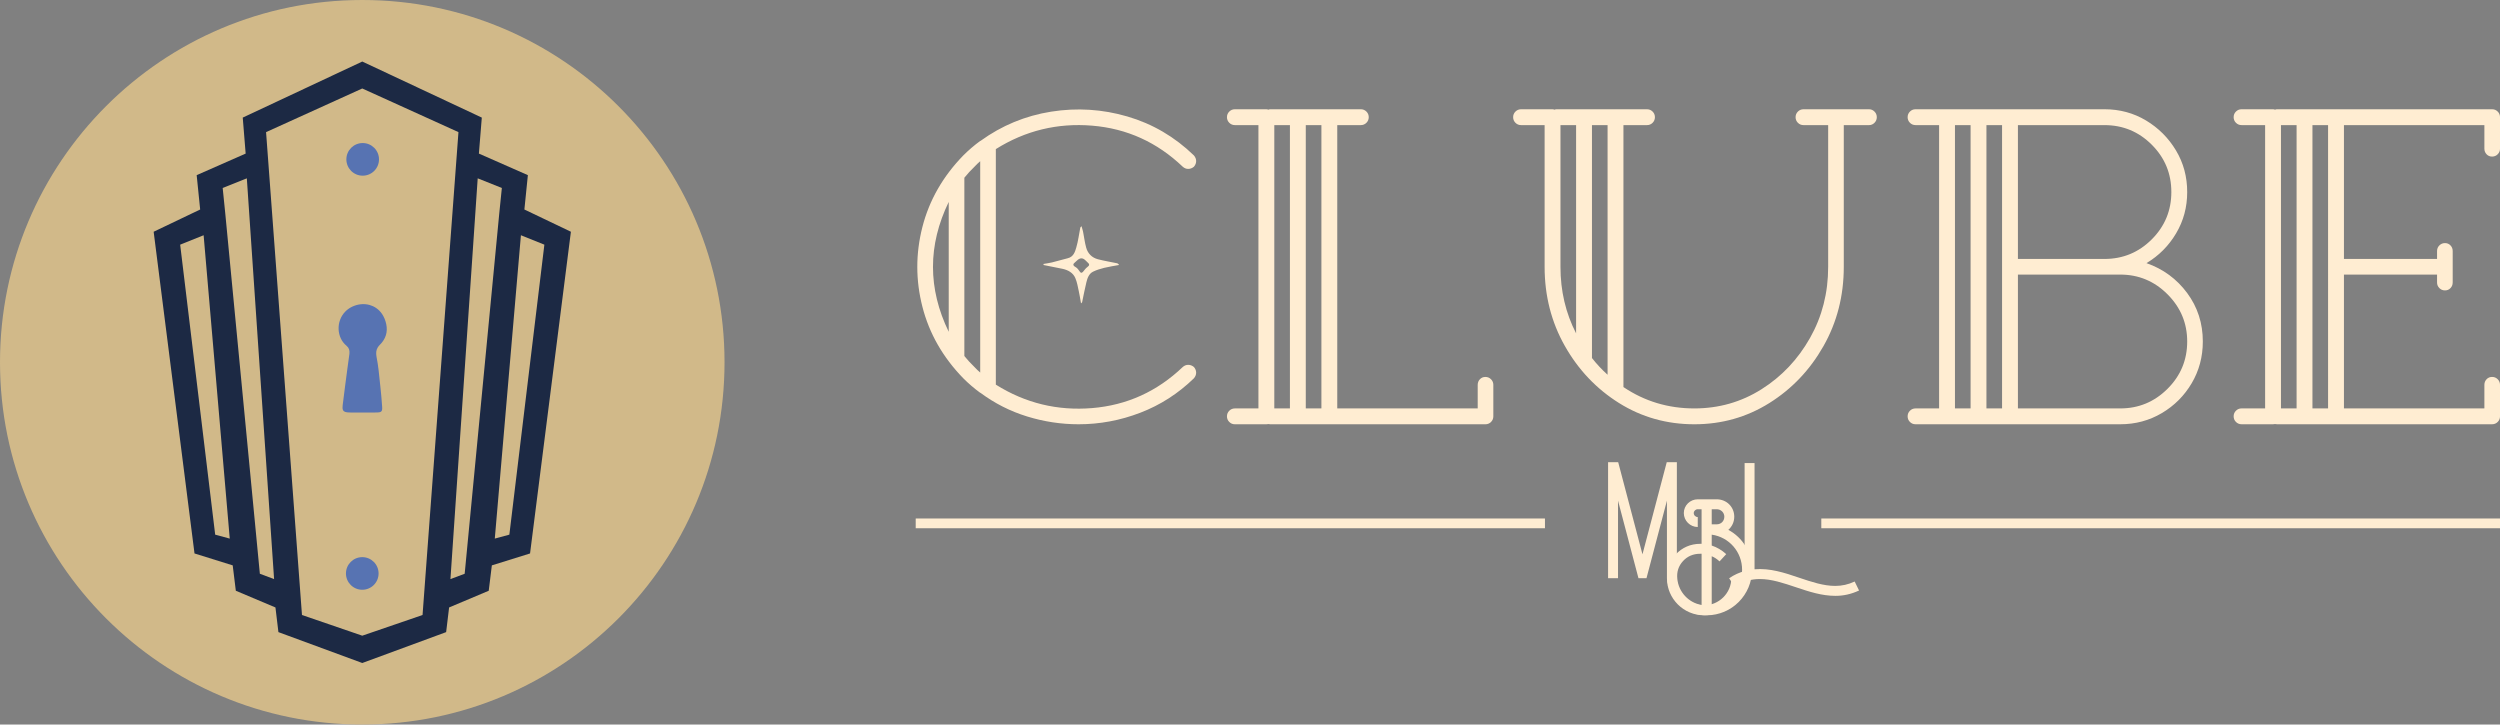 <?xml version="1.0" encoding="UTF-8"?><svg id="Camada_2" xmlns="http://www.w3.org/2000/svg" viewBox="0 0 4249.24 1231.49"><rect x="0" y="0" width="4249.24" height="1231.49" fill="#808080" stroke="none"/><defs><style>.cls-1{fill:#1c2944;}.cls-2{fill:#ffedd2;}.cls-3{fill:#5773b2;}.cls-4{fill:#d1b989;}</style></defs><g id="Camada_1-2"><circle class="cls-4" cx="615.74" cy="615.74" r="615.74"/><path class="cls-3" d="m639.53,597.71h0c.17-1.32.46-2.57.89-3.78,0,0,0,0,0,0,.43-1.22,1-2.39,1.71-3.53.89-1.42,2-2.8,3.37-4.17,9.93-9.89,13.95-21.6,10.93-35.58-1.43-6.62-3.85-12.24-6.99-16.89h0c-.66-.98-1.36-1.91-2.08-2.81-.03-.03-.05-.07-.08-.1-.72-.89-1.47-1.73-2.25-2.53-.04-.04-.07-.07-.11-.11-1.56-1.59-3.22-3.01-4.97-4.25-.07-.05-.14-.1-.21-.15-1.72-1.22-3.53-2.27-5.4-3.16-.1-.05-.21-.1-.32-.15-1.85-.86-3.76-1.56-5.72-2.11-.13-.04-.27-.08-.4-.11-.97-.26-1.95-.49-2.94-.67-.06-.01-.12-.02-.18-.03-.93-.17-1.87-.3-2.81-.4-.15-.01-.3-.04-.45-.05-.98-.09-1.96-.16-2.95-.18-.15,0-.3,0-.45,0-.19,0-.39,0-.58,0-.7,0-1.41.01-2.11.05-.15,0-.29.01-.44.02-.98.06-1.95.16-2.93.28-.2.03-.41.06-.61.09-.9.13-1.8.28-2.7.47-.1.02-.21.04-.31.06-.97.21-1.93.46-2.89.74-.22.07-.45.13-.67.2-.97.3-1.93.61-2.89.98-.98.37-1.94.78-2.86,1.2-.22.1-.43.22-.64.32-.7.34-1.4.68-2.07,1.04-.2.11-.38.23-.57.34-.68.39-1.35.78-1.99,1.19-.14.09-.27.19-.41.28-.68.45-1.35.91-1.99,1.39-.09.07-.17.14-.25.2-.68.52-1.34,1.05-1.98,1.6-.04.04-.08.08-.13.12-.67.59-1.32,1.19-1.94,1.82-.01,0-.02.02-.03.03-16.33,16.45-15.2,44.36,1.82,58.31.01,0,.02.02.04.03,4.22,3.49,5.36,7.66,5,12.73-.05.72-.13,1.47-.24,2.23-1.14,8.14-2.25,16.29-3.35,24.44,0,0,0,.01,0,.02-1.26,9.34-2.49,18.69-3.69,28.04-.24,1.85-.48,3.71-.72,5.57-1.21,9.43-2.4,18.86-3.56,28.3-.21,1.72-.3,3.21-.23,4.49.04.86.15,1.62.33,2.3.2.77.5,1.42.9,1.99.31.45.66.85,1.09,1.19,1.23.97,3,1.54,5.4,1.84.96.12,2.02.2,3.19.24.99.04,1.98.04,2.96.07,2.22.05,4.44.07,6.67.07,4.7,0,9.4-.08,14.1-.08h.48c4.64,0,9.28.06,13.91.06,1.13,0,2.27,0,3.41-.01,1.98-.01,3.96-.05,5.93-.1.5-.01.98-.04,1.43-.06.9-.05,1.71-.13,2.43-.24.36-.06.69-.12,1.01-.2.45-.1.84-.24,1.21-.4.43-.18.82-.39,1.15-.64,1.73-1.33,2.06-3.74,1.76-8.08-.38-5.46-.81-10.93-1.28-16.38-.04-.46-.08-.92-.12-1.37-.44-4.94-.92-9.88-1.46-14.81-.05-.49-.1-.98-.15-1.47-.23-2.13-.46-4.25-.68-6.38-1.54-14.75-2.87-29.55-5.76-44.03-.05-.23-.08-.46-.12-.68-.29-1.58-.48-3.08-.55-4.51v-.02c-.07-1.43-.03-2.79.13-4.1Z"/><path class="cls-3" d="m616.45,298.61c15.32,0,27.73-12.42,27.73-27.73s-12.41-27.73-27.73-27.73-27.73,12.42-27.73,27.73,12.42,27.73,27.73,27.73Z"/><path class="cls-3" d="m615.75,1002.42c15.32,0,27.73-12.42,27.73-27.73s-12.41-27.73-27.73-27.73-27.73,12.42-27.73,27.73,12.42,27.73,27.73,27.73Z"/><path class="cls-1" d="m891.3,356.09l5.92-58.39-83.25-36.66,4.95-61.17-203.17-95.28-203.17,95.28,4.95,61.17-83.25,36.66,5.92,58.39-79.04,37.8.2,1.58,69.23,545.23,64.94,20.26,5.29,43.13,67.36,28.41,5.03,41.91,142.54,52.5,142.54-52.5,5.03-41.91,67.36-28.41,5.29-43.13,64.94-20.26,69.23-545.23.2-1.58-79.04-37.8ZM365.74,908.74l-59.51-492.88,39.86-16.03,44.41,515.64-24.76-6.72Zm75.93,66.46l-58.79-612.5-4.38-43.18,41.04-16.4,46.33,681.15-24.2-9.07Zm276.54,70.11l-102.47,35.16-102.47-35.16-61.03-820.74,163.5-74.18,163.5,74.18-61.03,820.74Zm71.61-70.11l-24.2,9.07,46.33-681.15,41.04,16.4-4.38,43.18-58.79,612.5Zm75.93-66.46l-24.76,6.72,44.41-515.64,39.86,16.03-59.51,492.88Z"/><path class="cls-2" d="m2010.27,283.36c-43.65-41.66-94.98-64.92-153.97-69.78-58.99-4.86-113.56,8.42-163.69,39.85v400.35c50.14,31.43,104.7,44.71,163.69,39.85,58.99-4.87,110.31-28.12,153.97-69.78,2.74-2.49,5.86-3.74,9.36-3.74s6.73,1.25,9.73,3.74c2.49,2.99,3.74,6.17,3.74,9.54s-1.25,6.55-3.74,9.54c-26.69,25.95-57.06,45.46-91.11,58.56-34.05,13.09-69.03,19.64-104.95,19.64-29.68,0-58.87-4.43-87.55-13.28-28.69-8.85-55.13-22.26-79.32-40.22h-.37c-10.23-7.48-19.83-15.72-28.81-24.7-34.67-35.67-57.81-76.14-69.41-121.42-11.6-45.27-11.6-90.55,0-135.82,11.6-45.27,34.73-85.74,69.41-121.42,8.98-8.98,18.58-17.21,28.81-24.69h.37c36.17-26.19,76.2-42.78,120.1-49.77,43.9-6.98,87.18-4.24,129.83,8.23,42.66,12.48,80.32,34.55,113,66.23,2.49,3,3.74,6.18,3.74,9.54s-1.25,6.55-3.74,9.54c-2.99,2.49-6.24,3.74-9.73,3.74s-6.61-1.25-9.36-3.74Zm-397.73,59.87c-35.67,73.59-35.67,147.17,0,220.76v-220.76Zm53.51,289.98v-359.2c-3.5,3-6.73,6.12-9.73,9.36-6.24,5.99-11.98,12.22-17.21,18.71v303.07c5.24,6.49,10.97,12.72,17.21,18.71,2.99,3.24,6.23,6.36,9.73,9.36Z"/><path class="cls-2" d="m2524.74,640.69c3.74,0,6.92,1.31,9.54,3.93,2.62,2.62,3.93,5.8,3.93,9.54v53.51c0,3.74-1.31,6.92-3.93,9.54s-5.8,3.93-9.54,3.93h-365.56c-1.25,0-2.37-.12-3.37-.37-1.25.25-2.37.37-3.37.37h-53.51c-3.74,0-6.92-1.31-9.54-3.93-2.62-2.62-3.93-5.8-3.93-9.54s1.31-6.92,3.93-9.54,5.8-3.93,9.54-3.93h40.03V212.64h-40.03c-3.74,0-6.92-1.31-9.54-3.93-2.62-2.62-3.93-5.8-3.93-9.54s1.31-6.92,3.93-9.54c2.62-2.62,5.8-3.93,9.54-3.93h53.51c.99,0,2.12.25,3.37.75,1-.5,2.12-.75,3.37-.75h153.78c3.74,0,6.93,1.31,9.54,3.93,2.62,2.62,3.93,5.8,3.93,9.54s-1.31,6.92-3.93,9.54c-2.62,2.62-5.8,3.93-9.54,3.93h-40.03v481.55h238.71v-40.04c0-3.74,1.25-6.92,3.74-9.54,2.49-2.62,5.61-3.93,9.36-3.93Zm-358.82-428.04v481.55h26.56V212.64h-26.56Zm80.07,481.55V212.64h-26.56v481.55h26.56Z"/><path class="cls-2" d="m3176.9,185.71c3.49,0,6.55,1.31,9.16,3.93,2.62,2.62,3.93,5.8,3.93,9.54s-1.31,6.92-3.93,9.54c-2.62,2.62-5.68,3.93-9.16,3.93h-43.03v240.96c0,49.14-11.48,93.98-34.42,134.51-22.95,40.54-53.64,72.84-92.04,96.91-38.42,24.07-80.95,36.11-127.59,36.11s-89.55-12.03-127.96-36.11c-38.42-24.07-69.1-56.37-92.04-96.91-22.95-40.53-34.43-85.37-34.43-134.51v-240.96h-40.03c-3.74,0-6.92-1.31-9.54-3.93-2.62-2.62-3.93-5.8-3.93-9.54s1.31-6.92,3.93-9.54c2.62-2.62,5.8-3.93,9.54-3.93h53.51c.99,0,2.12.25,3.37.75,1-.5,2.12-.75,3.37-.75h153.78c3.74,0,6.93,1.31,9.54,3.93,2.62,2.62,3.93,5.8,3.93,9.54s-1.31,6.92-3.93,9.54c-2.62,2.62-5.8,3.93-9.54,3.93h-40.03v445.25c35.92,24.2,76.08,36.3,120.48,36.3,41.66,0,79.69-10.85,114.12-32.55,34.42-21.7,61.92-50.76,82.5-87.18,20.58-36.41,30.87-76.7,30.87-120.85v-240.96h-41.91c-3.74,0-6.92-1.31-9.54-3.93-2.62-2.62-3.93-5.8-3.93-9.54s1.31-6.92,3.93-9.54c2.62-2.62,5.8-3.93,9.54-3.93h111.5Zm-524.57,26.94v240.96c0,40.91,8.85,78.58,26.56,113V212.64h-26.56Zm53.51,395.86c7.98,10.23,16.84,19.71,26.56,28.44V212.64h-26.56v395.86Z"/><path class="cls-2" d="m3309.36,721.13h-53.51c-3.74,0-6.92-1.31-9.54-3.93-2.62-2.62-3.93-5.8-3.93-9.54s1.31-6.92,3.93-9.54c2.62-2.62,5.8-3.93,9.54-3.93h40.03V212.64h-40.03c-3.74,0-6.92-1.31-9.54-3.93-2.62-2.62-3.93-5.8-3.93-9.54s1.31-6.92,3.93-9.54c2.62-2.62,5.8-3.93,9.54-3.93h321.03c25.94,0,49.51,6.36,70.72,19.08,21.2,12.72,38.16,29.69,50.88,50.88,12.72,21.2,19.08,44.78,19.08,70.72s-6.3,49.14-18.9,70.34c-12.6,21.2-29.37,38.04-50.32,50.51,28.44,9.98,51.51,26.94,69.22,50.88,17.71,23.95,26.56,51.39,26.56,82.32,0,25.95-6.3,49.57-18.89,70.9-12.6,21.33-29.56,38.3-50.89,50.88-21.33,12.6-44.84,18.9-70.53,18.9h-294.46Zm40.03-26.94V212.64h-26.56v481.55h26.56Zm53.51,0V212.64h-26.56v481.55h26.56Zm287.73-367.8c0-31.43-11.1-58.24-33.3-80.44-22.21-22.2-49.02-33.3-80.45-33.3h-147.04v227.49h147.04c31.43,0,58.24-11.1,80.45-33.3,22.2-22.2,33.3-49.02,33.3-80.45Zm26.94,254.06c0-31.18-11.17-57.93-33.49-80.26-22.33-22.32-49.08-33.48-80.26-33.48h-173.98v227.49h173.98c31.18,0,57.93-11.1,80.26-33.3,22.32-22.2,33.49-49.02,33.49-80.44Z"/><path class="cls-2" d="m3809.98,694.19h40.03V212.64h-40.03c-3.74,0-6.92-1.31-9.54-3.93-2.62-2.62-3.93-5.8-3.93-9.54s1.31-6.92,3.93-9.54c2.62-2.62,5.8-3.93,9.54-3.93h53.51c.99,0,2.12.25,3.37.75,1-.5,2.12-.75,3.37-.75h365.56c3.74,0,6.92,1.31,9.54,3.93,2.62,2.62,3.93,5.8,3.93,9.54v53.51c0,3.74-1.31,6.92-3.93,9.54-2.62,2.62-5.8,3.93-9.54,3.93s-6.87-1.31-9.36-3.93c-2.5-2.62-3.74-5.8-3.74-9.54v-40.04h-238.71v227.49h158.27v-13.47c0-3.74,1.31-6.92,3.93-9.54,2.62-2.62,5.8-3.93,9.54-3.93s6.86,1.31,9.36,3.93c2.49,2.62,3.74,5.8,3.74,9.54v53.51c0,3.74-1.25,6.92-3.74,9.54-2.5,2.62-5.61,3.93-9.36,3.93s-6.92-1.31-9.54-3.93c-2.62-2.62-3.93-5.8-3.93-9.54v-13.47h-158.27v227.49h238.71v-40.04c0-3.74,1.25-6.92,3.74-9.54,2.49-2.62,5.61-3.93,9.36-3.93s6.92,1.31,9.54,3.93c2.62,2.62,3.93,5.8,3.93,9.54v53.51c0,3.74-1.31,6.92-3.93,9.54-2.62,2.62-5.8,3.93-9.54,3.93h-365.56c-1.25,0-2.37-.12-3.37-.37-1.25.25-2.37.37-3.37.37h-53.51c-3.74,0-6.92-1.31-9.54-3.93-2.62-2.62-3.93-5.8-3.93-9.54s1.31-6.92,3.93-9.54,5.8-3.93,9.54-3.93Zm66.97-481.55v481.55h26.56V212.64h-26.56Zm80.07,481.55V212.64h-26.56v481.55h26.56Z"/><path class="cls-2" d="m1838.27,384.45c1.05,3.77,2.07,6.71,2.67,9.73,1.76,8.84,2.81,17.86,5.17,26.53,2.78,10.19,9.77,17.27,20.04,19.95,10.61,2.76,21.49,4.49,32.24,6.76,1.36.29,2.59,1.15,3.67,2.97-8.39,1.58-16.87,2.81-25.16,4.84-6.46,1.59-12.96,3.58-18.91,6.47-7.15,3.47-9.66,10.86-11.43,17.96-2.8,11.26-4.85,22.7-7.28,34.05-.1.46-.75.79-1.88,1.93-1.27-7.08-2.21-13.49-3.61-19.8-1.75-7.84-2.94-15.99-6.09-23.27-3.92-9.06-12.3-13.62-21.81-15.66-10.68-2.28-21.4-4.31-32.11-6.45-.07-.6-.15-1.2-.22-1.81,4.91-.87,9.88-1.47,14.71-2.66,8.9-2.18,17.67-4.88,26.58-7.04,9.88-2.4,12.38-10.96,14.61-18.65,3.16-10.9,4.54-22.31,6.74-33.49.1-.49.73-.86,2.08-2.37Zm-8.04,58.69c-.43.39-1.53,1.54-2.78,2.51-4,3.11-4.34,5.44.63,8.25,2.79,1.57,5.14,4.45,6.88,7.24,2.31,3.72,4.05,2.87,6.3.25,2.17-2.52,4.08-5.48,6.75-7.32,4.21-2.92,4.08-5.28.36-8.25-1.23-.98-2.3-2.18-3.42-3.3q-7.12-7.09-14.72.62Z"/><path class="cls-2" d="m2733.24,785.64h17.21l41.25,156.54,41.25-156.54h17.21v197.14c0,25.33,20.79,46.12,46.12,46.12s46.45-20.79,46.45-46.12h16.89c0,34.76-28.58,63.01-63.33,63.01s-63.01-28.25-63.01-63.01v-131.85l-34.75,131.85h-13.64l-34.76-131.85v131.85h-16.89v-197.14Z"/><path class="cls-2" d="m2848.33,942.18c10.72-11.36,25.01-17.86,41.57-17.86h2.27v-58.78h-6.5c-3.57,0-6.82,2.92-6.82,6.5,0,3.9,3.25,6.82,6.82,6.82v16.89c-12.99,0-23.7-10.72-23.7-23.71s10.71-23.38,23.7-23.38h32.16c16.89,0,29.88,12.99,29.88,29.56,0,9.09-3.9,16.89-10.07,22.4,24.36,13,40.27,38.33,40.27,67.88,0,42.55-34.42,77.29-76.97,77.29h-1.62c-32.81,0-62.68-26.95-65.28-60.08-1.62-16.56,3.25-31.82,14.29-43.52Zm2.6,41.9c2.27,22.41,19.49,40.6,41.25,44.17v-87.03h-2.27c-12.01,0-21.76,4.22-29.23,12.34-7.8,8.45-11.05,18.51-9.75,30.53Zm58.46-118.54v25.66h8.45c7.47,0,12.99-5.52,12.99-12.99,0-6.82-5.52-12.67-12.99-12.67h-8.45Zm0,162.71c29.56-4.22,51.64-29.23,51.64-59.76s-22.09-55.53-51.64-59.76v18.51c8.77,2.92,17.22,7.8,24.68,14.61l-11.36,12.35c-4.22-3.9-8.45-6.82-13.32-8.77v82.82Z"/><path class="cls-2" d="m2965.3,970.53v-183.5h16.89v180.57c25.98-2.27,50.99,5.85,75.67,14.3,21.11,7.14,41.57,13.96,61.38,13.96,11.37,0,22.09-2.27,33.13-7.47l7.46,15.27c-13.96,6.49-26.95,9.09-40.27,9.09-23.06,0-44.82-7.15-66.9-14.61-21.44-7.15-41.57-13.97-61.39-13.97-14.29,0-28.58,3.57-42.86,13l-9.42-14.29c8.77-6.17,17.54-9.75,26.31-12.35Z"/><rect class="cls-2" x="3095.68" y="881.28" width="1153.56" height="16.58"/><rect class="cls-2" x="1556.43" y="881.28" width="1069.52" height="16.58"/></g></svg>